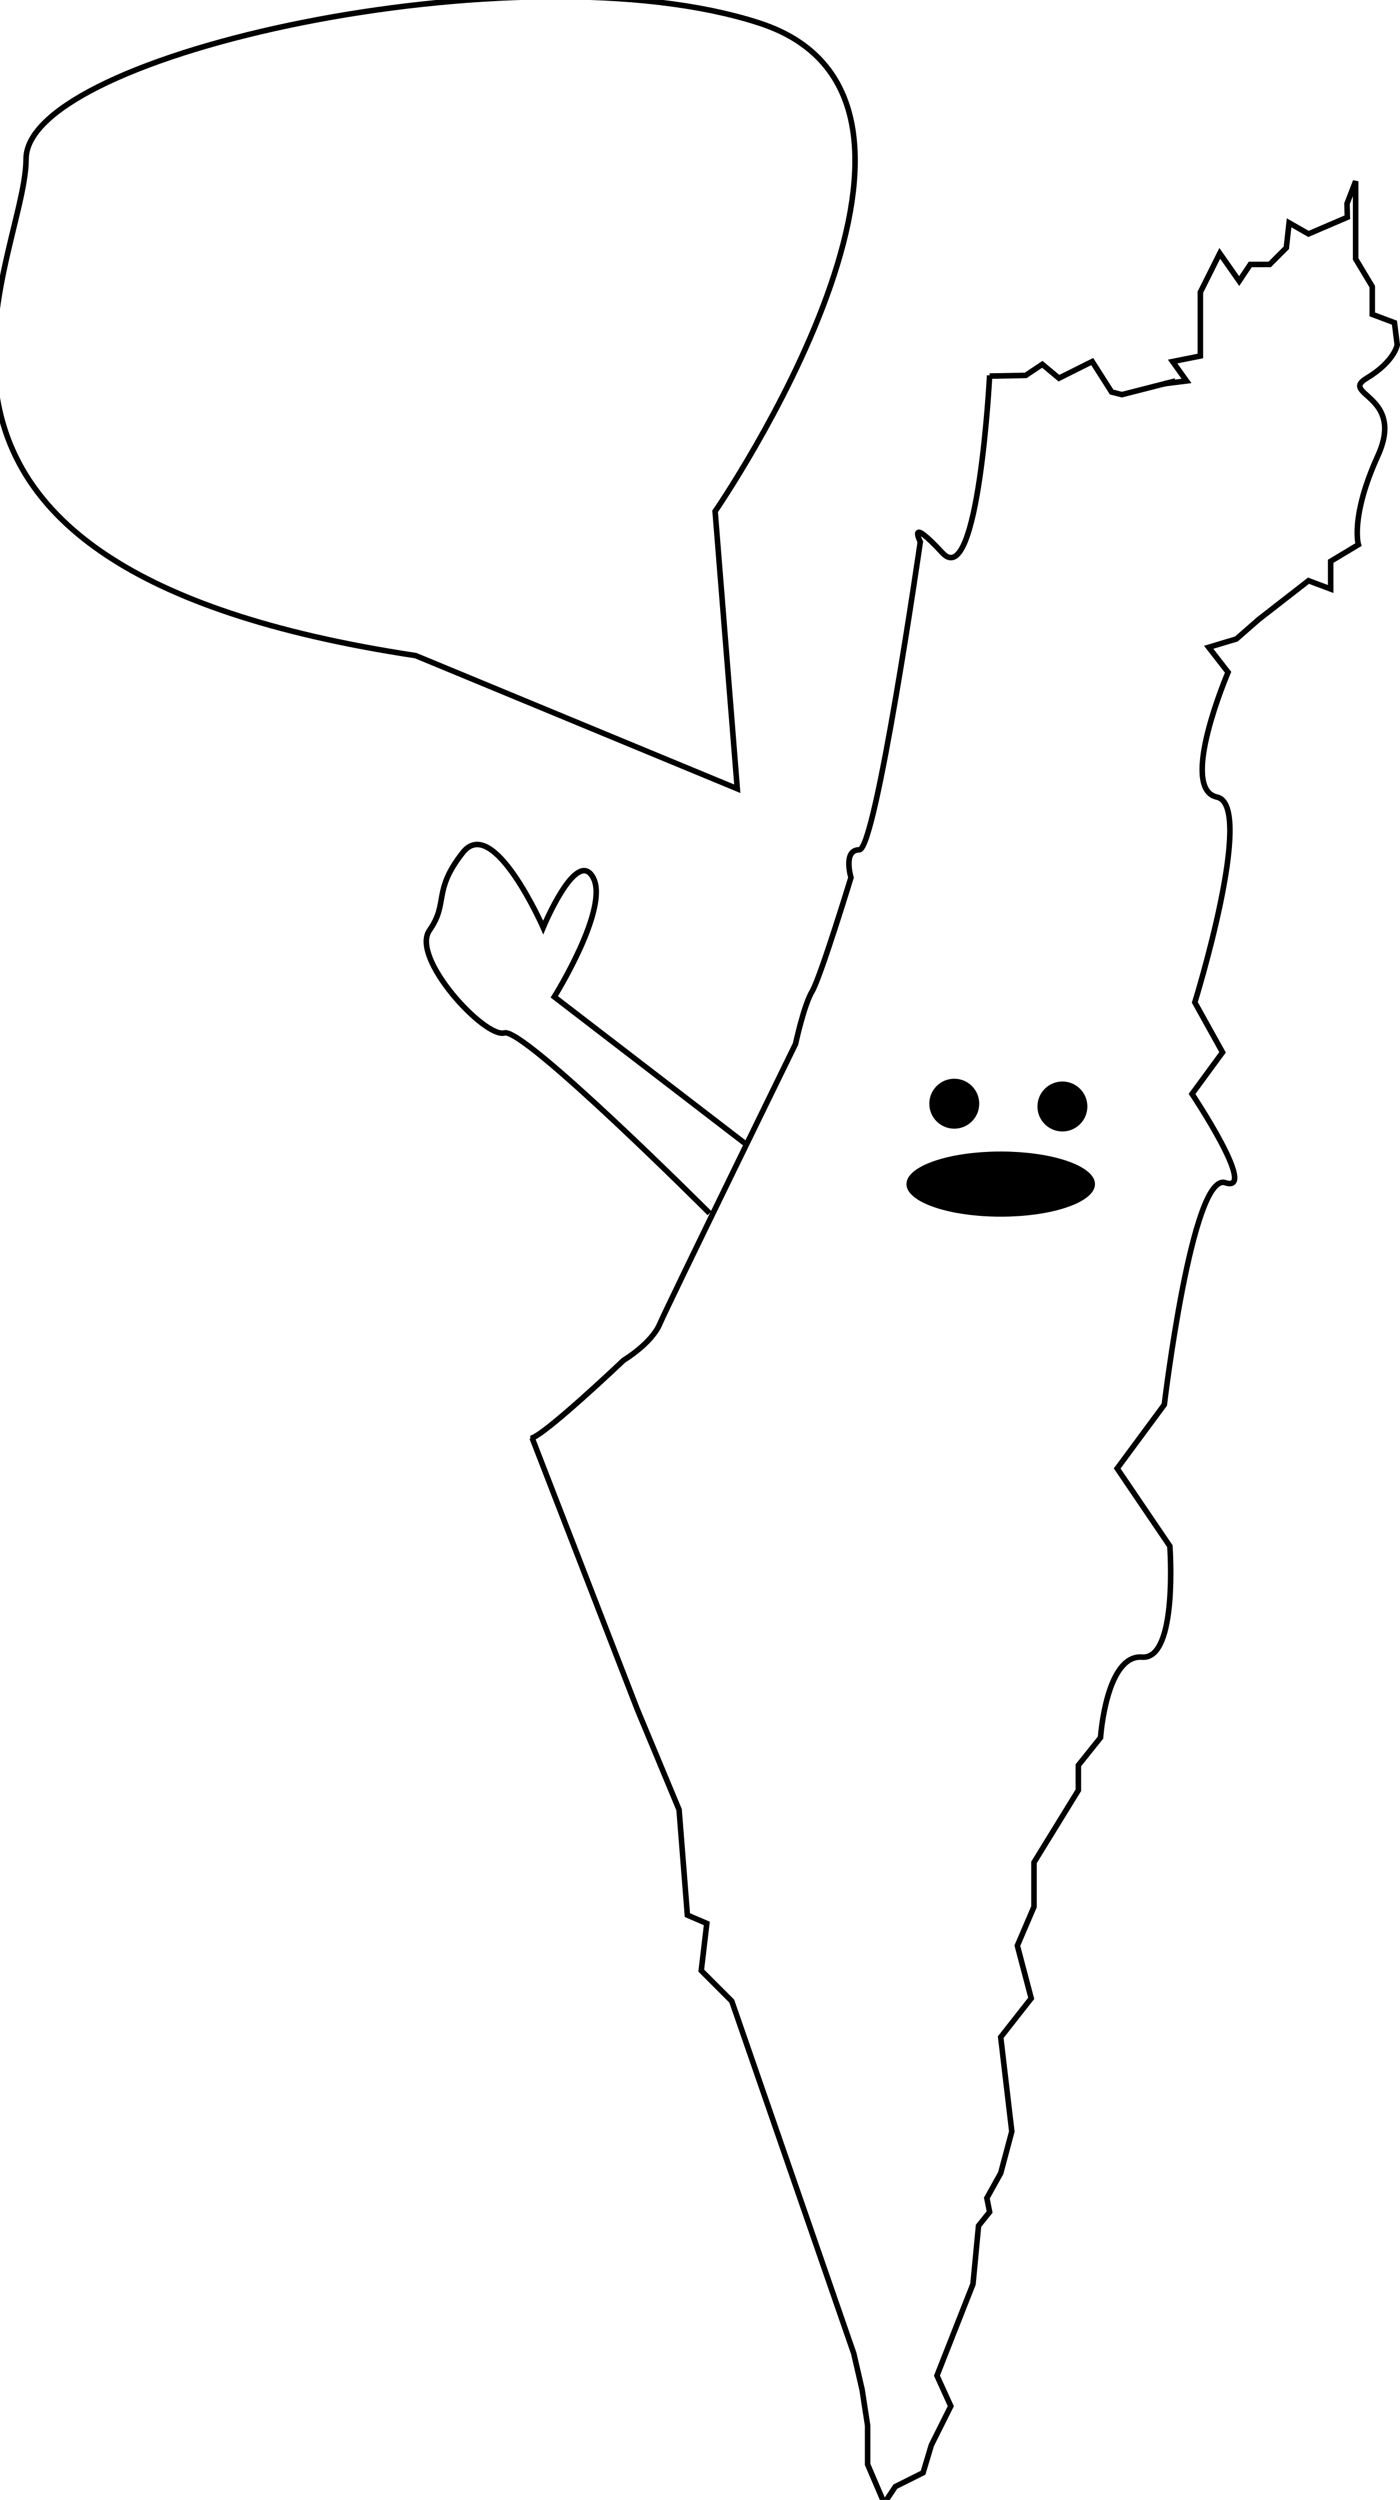<?xml version="1.0" encoding="UTF-8" standalone="no"?>
<!-- Created with Inkscape (http://www.inkscape.org/) -->

<svg
   xmlns:dc="http://purl.org/dc/elements/1.1/"
   xmlns:cc="http://creativecommons.org/ns#"
   xmlns:rdf="http://www.w3.org/1999/02/22-rdf-syntax-ns#"
   xmlns:svg="http://www.w3.org/2000/svg"
   xmlns="http://www.w3.org/2000/svg"
   xmlns:sodipodi="http://sodipodi.sourceforge.net/DTD/sodipodi-0.dtd"
   xmlns:inkscape="http://www.inkscape.org/namespaces/inkscape"
   width="252.451"
   height="450.562"
   id="svg3018"
   version="1.1"
   inkscape:version="0.48.2 r9819"
   sodipodi:docname="ישראל.svg">
  <defs
     id="defs3020" />
  <sodipodi:namedview
     id="base"
     pagecolor="#ffffff"
     bordercolor="#666666"
     borderopacity="1.0"
     inkscape:pageopacity="0.0"
     inkscape:pageshadow="2"
     inkscape:zoom="1"
     inkscape:cx="388.45084"
     inkscape:cy="136.46106"
     inkscape:document-units="px"
     inkscape:current-layer="layer1"
     showgrid="false"
     inkscape:snap-global="false"
     inkscape:window-width="1600"
     inkscape:window-height="838"
     inkscape:window-x="-8"
     inkscape:window-y="-8"
     inkscape:window-maximized="1"
     showguides="false"
     fit-margin-left="-1.6"
     fit-margin-top="-1.1"
     fit-margin-bottom="-1.1"
     fit-margin-right="0" />
  <g
     inkscape:label="Layer 1"
     inkscape:groupmode="layer"
     id="layer1"
     transform="translate(-124.049,-468.201)">
    <g
       id="g3068">
      <path
         sodipodi:nodetypes="ccccccccccccccccccccccccccccccccscccscccsccccccccssccccccccccccccccccccc"
         inkscape:connector-curvature="0"
         id="path3057"
         d="m 220,727.362 19,49 7.5,18 1.5,19 3.5,1.5 -1,8.5 5.5,5.5 22,63.5 1.5,6.5 1,6.5 0,5.5 0,1.5 3,7 2,-3 5,-2.5 1.5,-5 3.5,-7 -2.5,-5.5 6.5,-16.5 1,-10.5 2,-2.5 -0.5,-2.5 2.5,-4.5 2,-7.5 -2,-17 5.5,-7 -2.5,-9.5 3,-7 0,-8 8,-13 0,-4.5 4,-5 c 0,0 1,-15 7.5,-14.5 6.5,0.5 5,-20 5,-20 l -9.5,-14 8.5,-11.5 c 0,0 5,-42 11,-40 6,2 -6,-16 -6,-16 l 5.5,-7.5 -5,-9 c 0,0 11,-35.5 4,-37 -7,-1.5 2,-22.5 2,-22.5 l -3.5,-4.5 5,-1.5 4,-3.5 9,-7 4,1.5 0,-5 5,-3 c 0,0 -1.5,-5 3.5,-16 5,-11 -7,-11 -2,-14 5,-3 5.5,-6 5.5,-6 l -0.5,-4 -4,-1.5 0,-5 -3,-5 0,-7 0,-7 -1.555,4.033 0.056,2.467 -7,3 -3.5,-2 -0.5,4.5 -3,3 -3.5,0 -2,3 -3.5,-5 -3.5,7 0,11.5 -5,1 2.5,3.5 -4,0.5"
         style="fill:none;stroke:#000000;stroke-width:1px;stroke-linecap:butt;stroke-linejoin:miter;stroke-opacity:1" />
      <path
         sodipodi:nodetypes="ccc"
         inkscape:connector-curvature="0"
         id="path3059"
         d="M 326.207,539.36 336,536.862 z"
         style="fill:none;stroke:#000000;stroke-width:1px;stroke-linecap:butt;stroke-linejoin:miter;stroke-opacity:1" />
      <path
         sodipodi:nodetypes="ccscscscscc"
         inkscape:connector-curvature="0"
         id="path3061"
         d="M 302.51,536.34 302.5,535.862 c 0,0 -2,39 -8.5,32 -6.5,-7 -4,-2 -4,-2 0,0 -8,55.5 -11,55.5 -3,0 -1.5,5 -1.5,5 0,0 -5.5,18 -7,20.5 -1.5,2.5 -3,9.5 -3,9.5 0,0 -23,47 -24.5,50.5 -1.5,3.5 -6.5,6.5 -6.5,6.5 0,0 -14.823,14.086 -16.823,14.086"
         style="fill:none;stroke:#000000;stroke-width:1px;stroke-linecap:butt;stroke-linejoin:miter;stroke-opacity:1" />
      <path
         sodipodi:nodetypes="ccccccc"
         inkscape:connector-curvature="0"
         id="path3063"
         d="m 302.503,535.981 6.497,-0.119 3,-2 3,2.5 6,-3 3.5,5.5 2,0.5"
         style="fill:none;stroke:#000000;stroke-width:1px;stroke-linecap:butt;stroke-linejoin:miter;stroke-opacity:1" />
    </g>
    <path
       sodipodi:type="arc"
       style="fill:#000000"
       id="path3082"
       sodipodi:cx="316.75"
       sodipodi:cy="666.11218"
       sodipodi:rx="5.75"
       sodipodi:ry="5.75"
       d="m 322.5,666.112 c 0,3.176 -2.574,5.75 -5.75,5.75 -3.176,0 -5.75,-2.574 -5.75,-5.75 0,-3.176 2.574,-5.75 5.75,-5.75 3.176,0 5.75,2.574 5.75,5.75 z"
       transform="matrix(0.783,0,0,0.783,67.609,146.057)" />
    <path
       transform="matrix(0.783,0,0,0.783,48.109,145.557)"
       d="m 322.5,666.112 c 0,3.176 -2.574,5.75 -5.75,5.75 -3.176,0 -5.75,-2.574 -5.75,-5.75 0,-3.176 2.574,-5.75 5.75,-5.75 3.176,0 5.75,2.574 5.75,5.75 z"
       sodipodi:ry="5.75"
       sodipodi:rx="5.75"
       sodipodi:cy="666.11218"
       sodipodi:cx="316.75"
       id="path3084"
       style="fill:#000000"
       sodipodi:type="arc" />
    <path
       sodipodi:type="arc"
       style="fill:#000000"
       id="path3086"
       sodipodi:cx="305"
       sodipodi:cy="679.61218"
       sodipodi:rx="17"
       sodipodi:ry="5.875"
       d="m 322,679.612 c 0,3.245 -7.611,5.875 -17,5.875 -9.389,0 -17,-2.63 -17,-5.875 0,-3.245 7.611,-5.875 17,-5.875 9.389,0 17,2.63 17,5.875 z"
       transform="translate(-0.5,2)" />
    <path
       style="fill:none;stroke:#000000;stroke-width:1px;stroke-linecap:butt;stroke-linejoin:miter;stroke-opacity:1"
       d="m 258.5,674.362 -34.5,-26.5 c 0,0 10,-16 7,-21.5 -3,-5.5 -9,9 -9,9 0,0 -9,-20.5 -14.5,-13.5 -5.5,7 -2.5,9 -6,14 -3.5,5 10,19.5 13.5,18.5 3.5,-1 37,32.5 37,32.5"
       id="path3098"
       inkscape:connector-curvature="0" />
    <path
       style="fill:none;stroke:#000000;stroke-width:1px;stroke-linecap:butt;stroke-linejoin:miter;stroke-opacity:1"
       d="m 199,586.362 58,24 -4,-50 c 0,0 51,-74 8,-88 -43,-14 -132.25,5.5 -132.25,24.5 0,19 -35.75,73.5 70.25,89.5 z"
       id="path3110"
       inkscape:connector-curvature="0"
       sodipodi:nodetypes="cccssc" />
  </g>
</svg>
